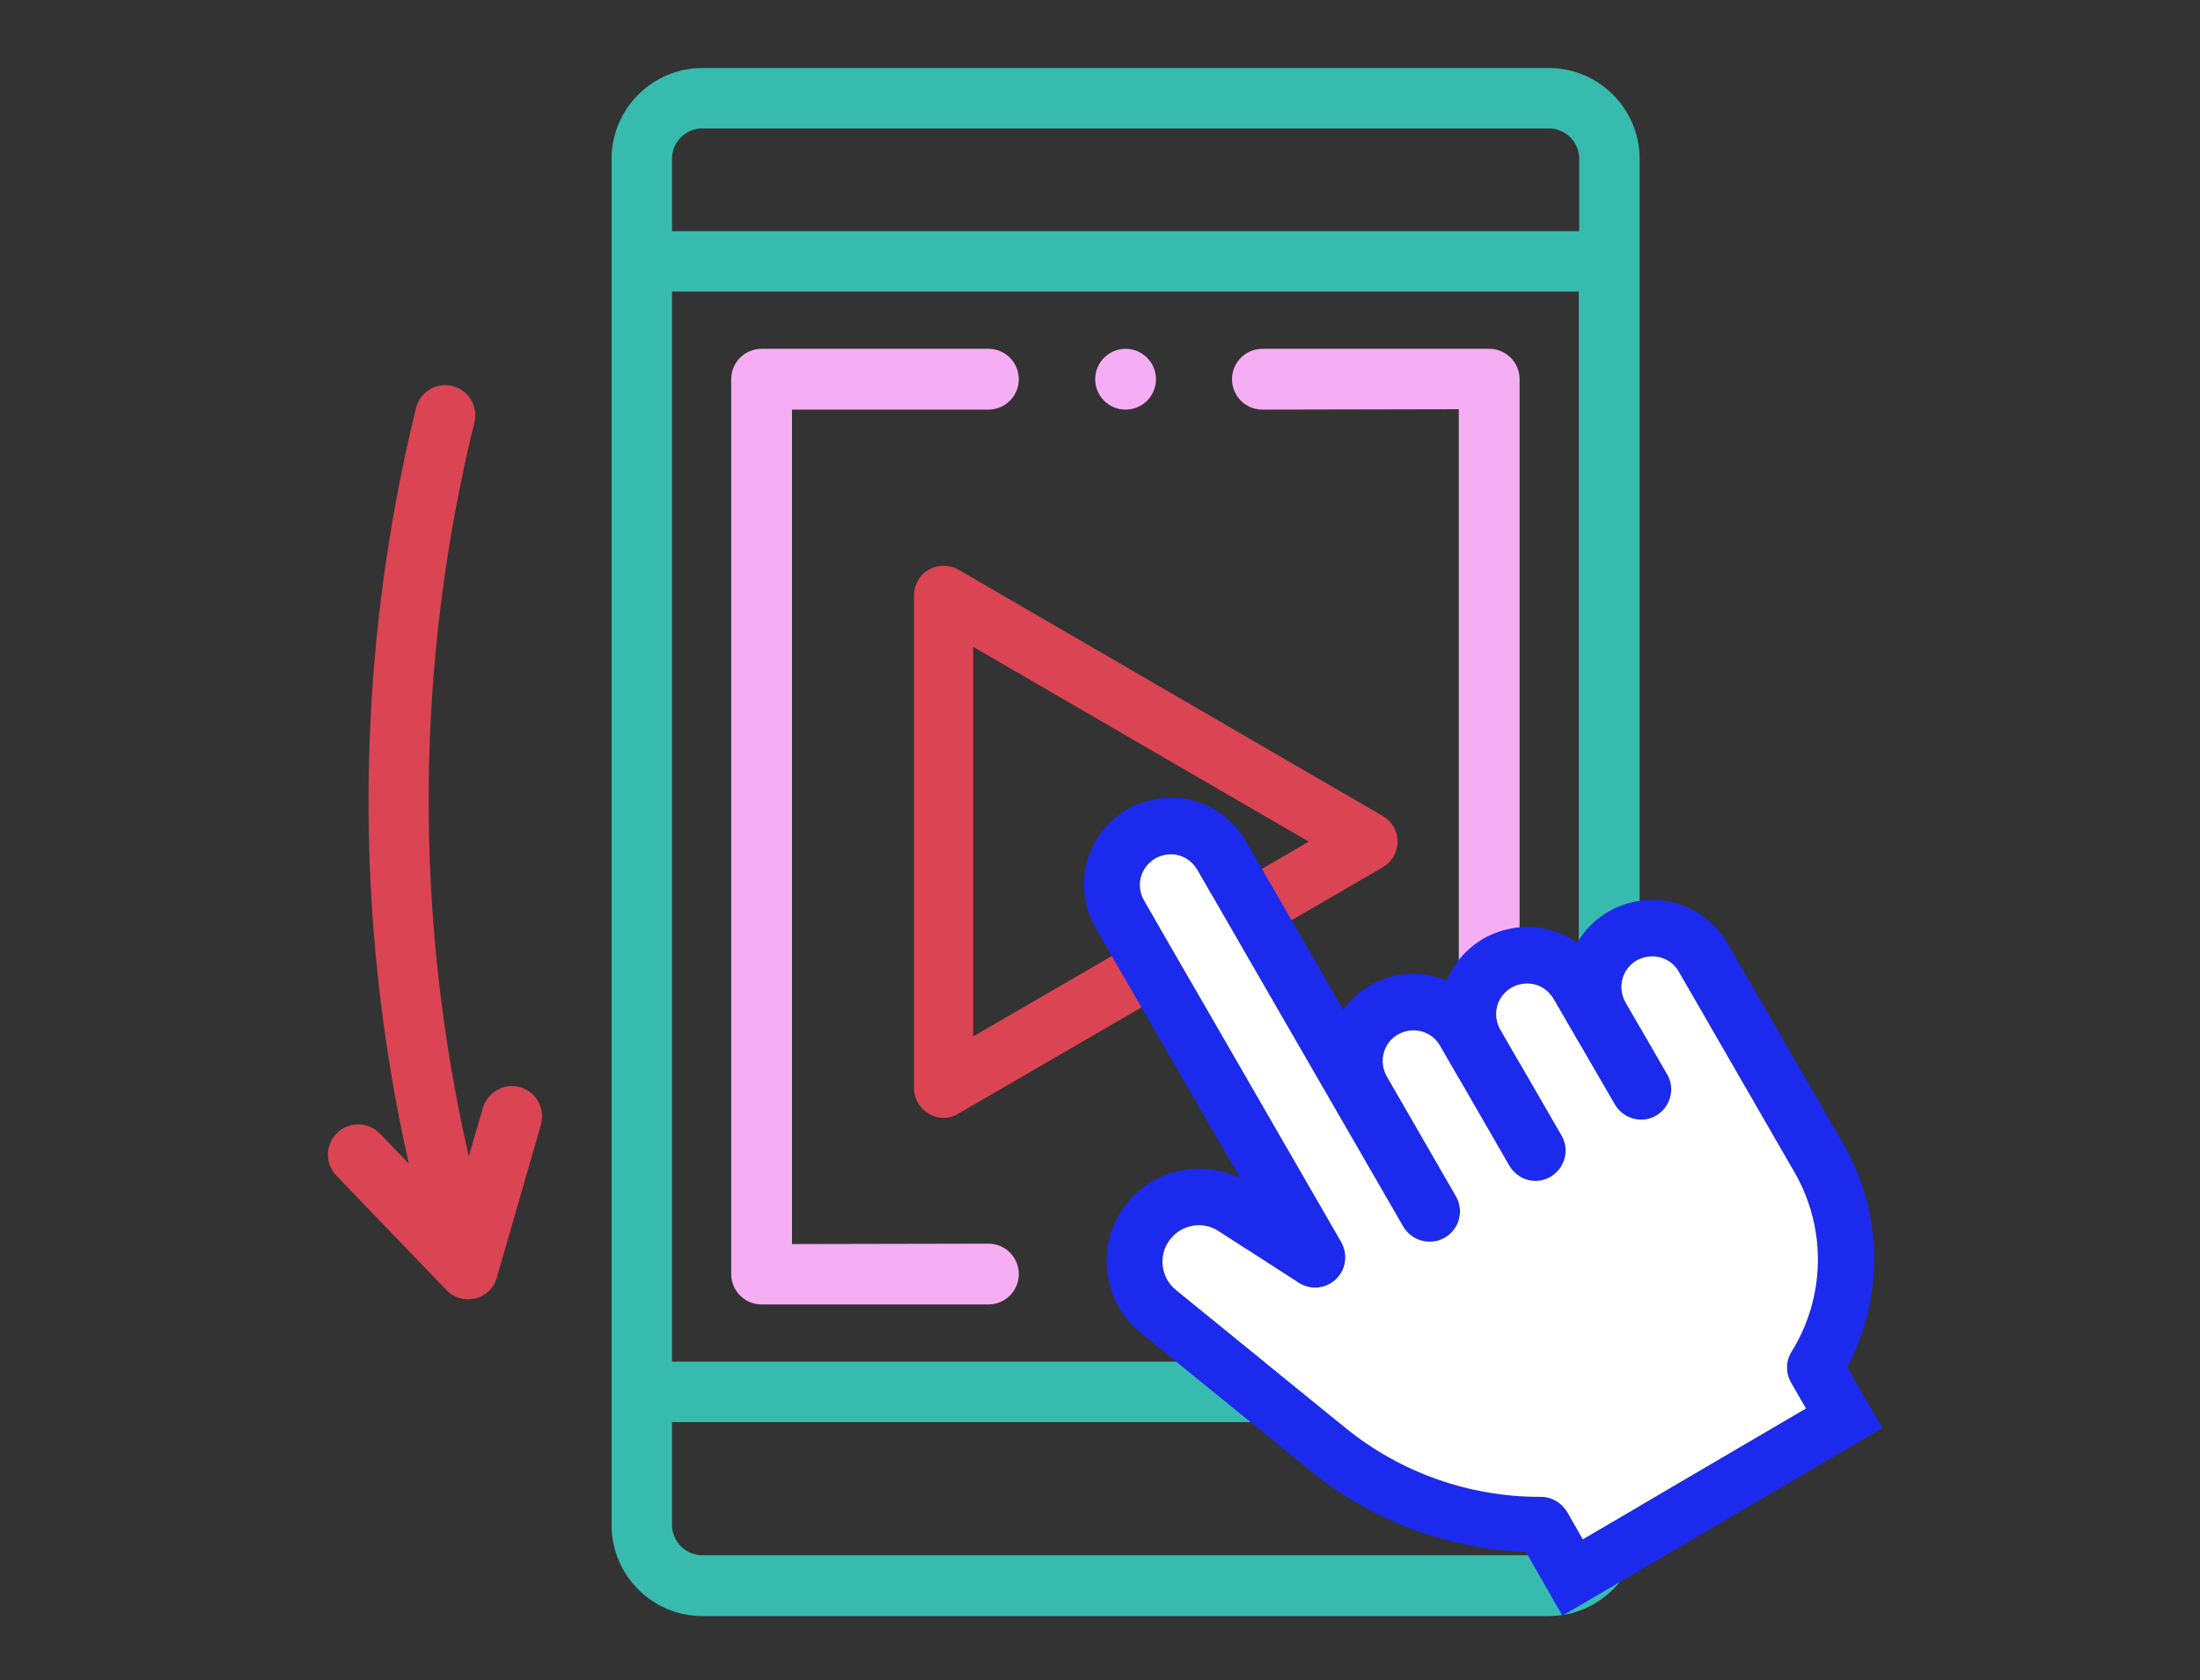 <?xml version="1.0" encoding="utf-8"?>
<!-- Generator: Adobe Illustrator 26.0.0, SVG Export Plug-In . SVG Version: 6.00 Build 0)  -->
<svg version="1.1" id="Laag_1" xmlns="http://www.w3.org/2000/svg" xmlns:xlink="http://www.w3.org/1999/xlink" x="0px" y="0px"
	 viewBox="0 0 550 420" style="enable-background:new 0 0 550 420;" xml:space="preserve">
<rect x="0" y="0" width="550" height="420" fill="#333333" stroke="none"/>
<style type="text/css">
	.st0{fill:#DB4453;}
	.st1{fill:#F5AEF3;}
	.st2{fill:#38BBAF;}
	.st3{fill:#1B2AED;}
	.st4{fill:#FFFFFF;}
</style>
<path class="st0" d="M130.1,271.8c-4-1.2-8.2,1.2-9.4,5.2l-3.5,12.1c-13.8-60.3-13.4-123.3,1.4-183.5c1-4.1-1.5-8.1-5.5-9.1
	c-4.1-1-8.1,1.5-9.1,5.5c-15.2,62-15.8,126.8-1.8,188.9l-7.2-7.5c-2.9-3-7.7-3.1-10.7-0.2s-3.1,7.7-0.2,10.7l27.5,28.6
	c1.4,1.5,3.4,2.3,5.4,2.3c0.6,0,1.2-0.1,1.8-0.2c2.6-0.6,4.7-2.6,5.4-5.2l11-38.1C136.4,277.2,134.1,273,130.1,271.8z"/>
<path class="st1" d="M247.1,326.1c4.2,0,7.6-3.4,7.6-7.6s-3.4-7.6-7.6-7.6L198,311V102.4h49.1c4.2,0,7.6-3.4,7.6-7.6
	s-3.4-7.6-7.6-7.6h-56.7c-4.2,0-7.6,3.4-7.6,7.6v223.7c0,4.2,3.4,7.6,7.6,7.6H247.1z"/>
<path class="st1" d="M315.6,87.2c-4.2,0-7.6,3.4-7.6,7.6s3.4,7.6,7.6,7.6l49.1-0.1v208.6h-49.1c-4.2,0-7.6,3.4-7.6,7.6
	s3.4,7.6,7.6,7.6h56.7c4.2,0,7.6-3.4,7.6-7.6V94.8c0-4.2-3.4-7.6-7.6-7.6C372.3,87.2,315.6,87.2,315.6,87.2z"/>
<circle class="st1" cx="281.4" cy="94.8" r="7.6"/>
<g>
	<g>
		<path class="st0" d="M239.6,278.4l106.1-61.6c2.3-1.3,3.7-3.8,3.7-6.4s-1.4-5.1-3.7-6.4l-106.1-61.6c-2.3-1.3-5.1-1.3-7.4,0
			c-2.3,1.3-3.7,3.8-3.7,6.4V272c0,2.7,1.4,5.1,3.7,6.4C234.5,279.8,237.3,279.8,239.6,278.4z M243.3,161.7l83.9,48.7l-83.9,48.7
			L243.3,161.7L243.3,161.7z"/>
	</g>
</g>
<path class="st2" d="M409.9,381.3V39.7c0-12.5-10.2-22.7-22.7-22.7H175.6c-12.5,0-22.7,10.2-22.7,22.7v341.6
	c0,12.5,10.2,22.7,22.7,22.7h211.6C399.7,404,409.9,393.8,409.9,381.3z M168,340.4V72.9h226.7v267.5H168z M175.6,32.1h211.6
	c4.2,0,7.6,3.4,7.6,7.6v18.1H168V39.7C168,35.5,171.4,32.1,175.6,32.1z M175.6,388.8c-4.2,0-7.6-3.4-7.6-7.6v-25.7h226.7v25.7
	c0,4.2-3.4,7.6-7.6,7.6H175.6z"/>
<g>
	<path class="st3" d="M461.8,341.8c9.3-17.5,9-38.6-1-55.9l-28.9-50c-5.9-10.4-19.2-14-29.6-8.1c-3.4,1.9-6.1,4.6-8,7.9
		c-2.1-1.5-4.5-2.6-7.1-3.3c-5.4-1.4-11.1-0.6-16.1,2.1l-0.5,0.3c-4.1,2.5-7.2,6.1-8.9,10.3c-0.9-0.4-1.8-0.7-2.8-0.9
		c-5.5-1.5-11.3-0.7-16.3,2.1c-2.7,1.6-5.1,3.6-6.8,6.1l-24.3-42.1l-0.2-0.3c-3-5-7.7-8.5-13.2-9.9c-5.4-1.4-11.1-0.6-16.1,2.1
		l-0.5,0.3c-4.9,3-8.4,7.7-9.8,13.1c-1.4,5.4-0.7,11.2,2.1,16.2l36.3,62.8c-9.9-5-22.1-2.2-28.9,6.9c-7.4,9.9-5.6,23.9,4,31.7
		l42.3,34.4c15.3,12.5,34.3,19.6,54,20.4l9.1,15.9l80-46.9L461.8,341.8z M447.8,345.7l3.7,6.4l-55.8,32.7l-3.9-6.8
		c-1.4-2.3-3.8-3.8-6.5-3.8c-0.1,0-0.3,0-0.4,0c-17.6,0-34.9-6.1-48.6-17.3L294,322.5c-3.8-3.1-4.5-8.6-1.6-12.5s8.3-4.9,12.3-2.2
		l20,12.9c2.9,1.9,6.8,1.5,9.3-0.9s3.1-6.2,1.3-9.3L286,225.1c-1-1.8-1.3-3.9-0.8-5.8s1.8-3.6,3.6-4.7c1.8-1,3.9-1.3,5.8-0.8
		c2,0.5,3.6,1.8,4.7,3.6l51.5,89.2c1.4,2.4,3.9,3.8,6.6,3.8c1.3,0,2.6-0.3,3.8-1c3.6-2.1,4.9-6.7,2.8-10.3l-17.3-30
		c-2.1-3.7-0.9-8.4,2.8-10.5c3.7-2.1,8.4-0.9,10.5,2.8l17.3,30c2.1,3.6,6.7,4.9,10.3,2.8c3.6-2.1,4.9-6.7,2.8-10.3l-15.3-26.5
		c-1-1.8-1.3-3.8-0.8-5.8s1.8-3.6,3.6-4.7c1.8-1,3.9-1.3,5.8-0.8c2,0.5,3.6,1.8,4.7,3.6l15.3,26.4c2.1,3.6,6.7,4.9,10.3,2.8
		c3.6-2.1,4.9-6.7,2.8-10.3l-10.4-18c-2.1-3.7-0.9-8.4,2.8-10.5c3.7-2.1,8.4-0.9,10.5,2.8l28.9,50.1c8.1,14,7.8,31.2-0.7,44.9
		C446.4,340.3,446.4,343.3,447.8,345.7z"/>
	<path class="st4" d="M447.8,345.7l3.7,6.4l-55.8,32.7l-3.9-6.8c-1.4-2.3-3.8-3.8-6.5-3.8c-0.1,0-0.3,0-0.4,0
		c-17.6,0-34.9-6.1-48.6-17.3L294,322.5c-3.8-3.1-4.5-8.6-1.6-12.5s8.3-4.9,12.3-2.2l20,12.9c2.9,1.9,6.8,1.5,9.3-0.9
		s3.1-6.2,1.3-9.3L286,225.1c-1-1.8-1.3-3.9-0.8-5.8s1.8-3.6,3.6-4.7c1.8-1,3.9-1.3,5.8-0.8c2,0.5,3.6,1.8,4.7,3.6l51.5,89.2
		c1.4,2.4,3.9,3.8,6.6,3.8c1.3,0,2.6-0.3,3.8-1c3.6-2.1,4.9-6.7,2.8-10.3l-17.3-30c-2.1-3.7-0.9-8.4,2.8-10.5
		c3.7-2.1,8.4-0.9,10.5,2.8l17.3,30c2.1,3.6,6.7,4.9,10.3,2.8c3.6-2.1,4.9-6.7,2.8-10.3l-15.3-26.5c-1-1.8-1.3-3.8-0.8-5.8
		s1.8-3.6,3.6-4.7c1.8-1,3.9-1.3,5.8-0.8c2,0.5,3.6,1.8,4.7,3.6l15.3,26.4c2.1,3.6,6.7,4.9,10.3,2.8c3.6-2.1,4.9-6.7,2.8-10.3
		l-10.4-18c-2.1-3.7-0.9-8.4,2.8-10.5c3.7-2.1,8.4-0.9,10.5,2.8l28.9,50.1c8.1,14,7.8,31.2-0.7,44.9
		C446.4,340.3,446.4,343.3,447.8,345.7z"/>
</g>
</svg>
